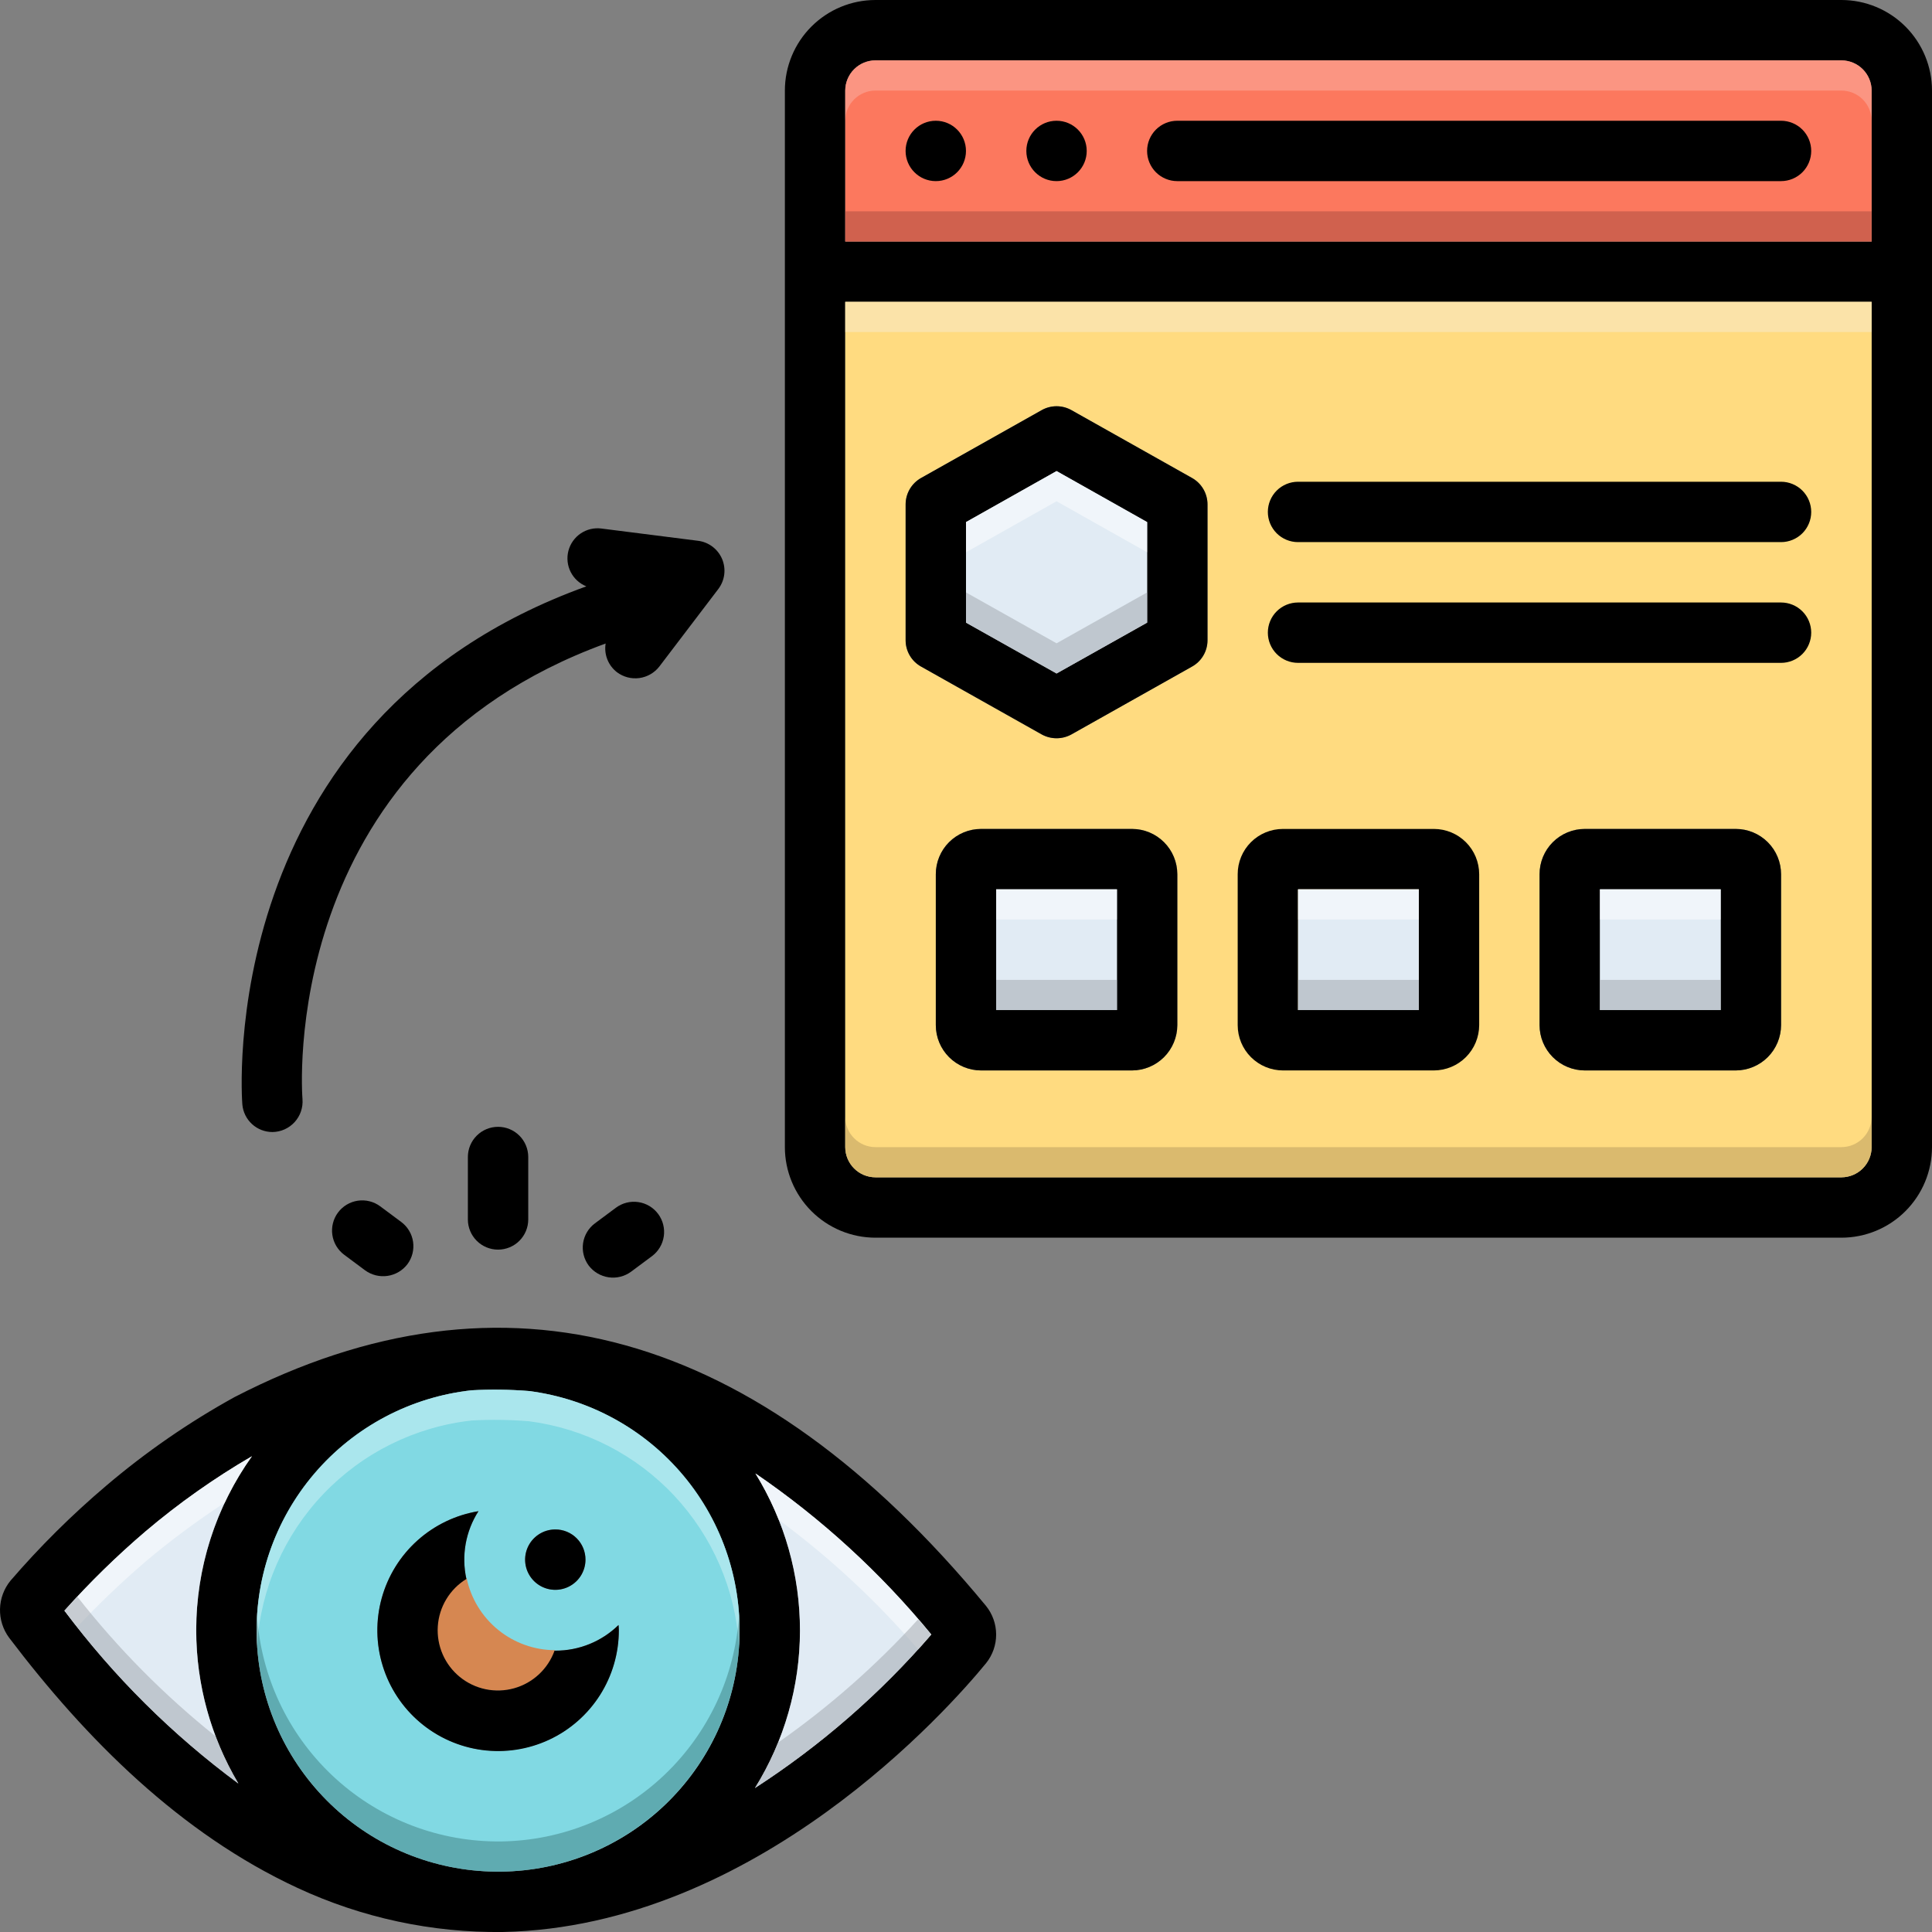 <?xml version="1.0" encoding="UTF-8"?>
<svg xmlns="http://www.w3.org/2000/svg" width="252" height="252" viewBox="0 0 252 252" fill="none">
  <rect x="0" y="0" width="252" height="252" fill="#808080" stroke="none"/>
  <g clip-path="url(#clip0_741_2204)">
    <path d="M240.188 0H114.188C111.055 0.002 108.052 1.248 105.838 3.463C103.623 5.677 102.377 8.68 102.375 11.812V149.625C102.377 152.757 103.623 155.76 105.838 157.975C108.052 160.19 111.055 161.435 114.188 161.438H240.188C243.32 161.435 246.323 160.19 248.537 157.975C250.752 155.76 251.998 152.757 252 149.625V11.812C251.998 8.68 250.752 5.677 248.537 3.463C246.323 1.248 243.32 0.002 240.188 0ZM244.125 149.625C244.122 150.668 243.706 151.668 242.968 152.406C242.231 153.144 241.231 153.559 240.188 153.562H114.188C113.144 153.559 112.144 153.144 111.407 152.406C110.669 151.668 110.253 150.668 110.25 149.625V39.375H244.125V149.625ZM244.125 31.5H110.25V11.812C110.253 10.769 110.669 9.769 111.407 9.032C112.144 8.294 113.144 7.878 114.188 7.875H240.188C241.231 7.878 242.231 8.294 242.968 9.032C243.706 9.769 244.122 10.769 244.125 11.812V31.5Z" fill="black"></path>
    <path d="M244.125 11.812V31.5H110.25V11.812C110.253 10.769 110.669 9.769 111.407 9.032C112.144 8.294 113.144 7.878 114.188 7.875H240.188C241.231 7.878 242.231 8.294 242.968 9.032C243.706 9.769 244.122 10.769 244.125 11.812Z" fill="#FC785E"></path>
    <path d="M110.25 39.375V149.625C110.253 150.668 110.669 151.668 111.407 152.406C112.144 153.144 113.144 153.559 114.188 153.562H240.188C241.231 153.559 242.231 153.144 242.968 152.406C243.706 151.668 244.122 150.668 244.125 149.625V39.375H110.25ZM153.562 133.717C153.558 135.283 152.934 136.782 151.828 137.889C150.721 138.995 149.221 139.619 147.656 139.624H127.969C126.403 139.623 124.901 139 123.794 137.892C122.686 136.785 122.064 135.284 122.062 133.717V114.03C122.061 113.254 122.214 112.486 122.51 111.769C122.806 111.052 123.241 110.4 123.79 109.851C124.339 109.303 124.99 108.868 125.707 108.571C126.424 108.275 127.193 108.123 127.969 108.124H147.656C149.222 108.125 150.724 108.748 151.831 109.855C152.939 110.962 153.561 112.464 153.562 114.03V133.717ZM157.5 83.514C157.5 84.212 157.314 84.898 156.961 85.5C156.608 86.102 156.101 86.599 155.492 86.94L139.742 95.799C139.151 96.124 138.487 96.294 137.812 96.294C137.138 96.294 136.474 96.124 135.883 95.799L120.133 86.94C119.524 86.599 119.017 86.102 118.664 85.5C118.311 84.898 118.125 84.212 118.125 83.514V65.796C118.125 65.095 118.31 64.407 118.663 63.801C119.016 63.196 119.523 62.695 120.133 62.35L135.883 53.491C136.473 53.162 137.137 52.989 137.812 52.989C138.488 52.989 139.152 53.162 139.742 53.491L155.492 62.35C156.102 62.695 156.609 63.196 156.962 63.801C157.315 64.407 157.5 65.095 157.5 65.796V83.514ZM232.312 133.717C232.308 135.283 231.684 136.782 230.578 137.889C229.471 138.995 227.971 139.619 226.406 139.624H206.719C205.153 139.623 203.651 139 202.544 137.892C201.436 136.785 200.814 135.284 200.812 133.717V114.03C200.811 113.254 200.964 112.486 201.26 111.769C201.556 111.052 201.991 110.4 202.54 109.851C203.089 109.303 203.74 108.868 204.457 108.571C205.174 108.275 205.943 108.123 206.719 108.124H226.406C227.972 108.125 229.474 108.748 230.581 109.855C231.689 110.962 232.311 112.464 232.312 114.03V133.717Z" fill="#FFDB80"></path>
    <path d="M128.601 209.454C98.715 173.269 65.738 164.094 30.596 182.227C24.645 185.509 19.039 189.381 13.862 193.783C9.377 197.584 5.197 201.731 1.36 206.186C0.512 207.229 0.034 208.523 0.002 209.867C-0.03 211.211 0.385 212.527 1.183 213.608C11.243 226.878 23.528 239.163 38.806 246.25C47.194 250.151 56.351 252.116 65.601 251.999C98.676 251.31 123.836 222.783 128.62 216.936C129.473 215.874 129.935 214.553 129.932 213.191C129.928 211.83 129.458 210.511 128.601 209.454ZM31.088 232.627C22.468 226.26 14.827 218.665 8.408 210.084C11.696 206.405 15.228 202.952 18.981 199.748C23.31 196.079 27.955 192.798 32.86 189.944C28.456 196.12 25.944 203.443 25.629 211.022C25.315 218.601 27.211 226.107 31.088 232.627ZM65.404 244.124H64.616C56.593 244.037 48.906 240.89 43.124 235.327C37.343 229.763 33.903 222.202 33.509 214.188C33.114 206.174 35.794 198.311 41.001 192.206C46.208 186.102 53.549 182.215 61.525 181.341C64.018 181.206 66.518 181.239 69.007 181.439C76.906 182.453 84.127 186.425 89.214 192.553C94.301 198.681 96.875 206.509 96.418 214.461C95.961 222.412 92.507 229.894 86.751 235.399C80.996 240.903 73.367 244.021 65.404 244.124ZM98.479 233.217C102.303 227.06 104.335 219.959 104.346 212.711C104.356 205.463 102.345 198.356 98.538 192.188C107.14 198.068 114.863 205.141 121.474 213.195C114.798 220.927 107.055 227.668 98.479 233.217Z" fill="black"></path>
    <path d="M25.593 212.645C25.596 219.678 27.494 226.581 31.086 232.628C22.466 226.261 14.825 218.667 8.406 210.086C11.694 206.407 15.226 202.954 18.978 199.75C23.308 196.08 27.953 192.799 32.858 189.945C28.129 196.569 25.589 204.506 25.593 212.645Z" fill="#E1EBF4"></path>
    <path d="M69.005 181.439C66.516 181.239 64.016 181.206 61.523 181.341C53.547 182.215 46.206 186.102 40.999 192.207C35.792 198.312 33.112 206.174 33.507 214.188C33.901 222.202 37.341 229.763 43.122 235.327C48.904 240.891 56.591 244.037 64.614 244.124H65.402C73.365 244.022 80.994 240.904 86.749 235.399C92.505 229.894 95.96 222.412 96.416 214.461C96.874 206.51 94.299 198.681 89.212 192.553C84.125 186.425 76.904 182.454 69.005 181.439ZM72.43 199.493C73.209 199.493 73.97 199.724 74.618 200.156C75.265 200.589 75.77 201.204 76.068 201.924C76.366 202.643 76.444 203.435 76.292 204.198C76.14 204.962 75.765 205.664 75.215 206.215C74.664 206.765 73.962 207.14 73.198 207.292C72.435 207.444 71.643 207.366 70.923 207.068C70.204 206.77 69.589 206.265 69.156 205.618C68.724 204.97 68.493 204.209 68.493 203.43C68.493 202.913 68.594 202.401 68.792 201.923C68.99 201.446 69.28 201.011 69.646 200.646C70.011 200.28 70.445 199.99 70.923 199.792C71.401 199.594 71.913 199.493 72.43 199.493ZM64.969 228.374C61.015 228.378 57.205 226.893 54.296 224.216C51.388 221.538 49.594 217.863 49.271 213.923C48.949 209.982 50.121 206.065 52.556 202.95C54.99 199.835 58.508 197.75 62.409 197.111C61.578 198.408 61.01 199.856 60.74 201.373C60.47 202.89 60.502 204.446 60.834 205.95C59.764 206.607 58.867 207.51 58.218 208.584C57.569 209.658 57.187 210.872 57.104 212.125C57.021 213.377 57.239 214.631 57.74 215.782C58.241 216.933 59.011 217.946 59.985 218.738C60.959 219.53 62.108 220.077 63.337 220.334C64.565 220.59 65.838 220.548 67.047 220.212C68.256 219.875 69.367 219.254 70.286 218.4C71.206 217.545 71.907 216.483 72.332 215.302H72.43C75.513 215.315 78.477 214.112 80.679 211.955C80.699 212.191 80.719 212.408 80.719 212.624C80.713 216.8 79.052 220.803 76.1 223.755C73.147 226.708 69.144 228.369 64.969 228.374Z" fill="#81D9E3"></path>
    <path d="M121.472 213.196C114.796 220.928 107.053 227.669 98.477 233.218C102.301 227.062 104.333 219.96 104.343 212.712C104.354 205.464 102.343 198.357 98.536 192.189C107.138 198.069 114.86 205.142 121.472 213.196Z" fill="#E1EBF4"></path>
    <path d="M76.367 203.432C76.367 204.21 76.136 204.972 75.704 205.619C75.271 206.267 74.656 206.771 73.936 207.069C73.217 207.367 72.425 207.445 71.662 207.294C70.898 207.142 70.196 206.767 69.645 206.216C69.095 205.665 68.72 204.964 68.568 204.2C68.416 203.436 68.494 202.644 68.792 201.925C69.09 201.205 69.595 200.59 70.242 200.158C70.89 199.725 71.651 199.494 72.43 199.494C72.947 199.492 73.46 199.593 73.939 199.79C74.417 199.987 74.852 200.277 75.218 200.643C75.584 201.009 75.874 201.444 76.071 201.923C76.268 202.401 76.369 202.914 76.367 203.432Z" fill="black"></path>
    <path d="M35.528 147.657C36.074 147.652 36.612 147.535 37.111 147.313C37.609 147.09 38.056 146.768 38.425 146.366C38.793 145.963 39.075 145.489 39.252 144.973C39.429 144.457 39.498 143.91 39.455 143.366C39.414 142.917 36.052 99.577 78.996 83.938C78.881 84.639 78.959 85.358 79.221 86.019C79.483 86.679 79.919 87.256 80.484 87.688C81.318 88.311 82.364 88.581 83.396 88.441C84.428 88.3 85.363 87.761 86.001 86.938L93.693 76.828C94.111 76.278 94.378 75.627 94.465 74.941C94.552 74.255 94.457 73.559 94.19 72.921C93.922 72.284 93.492 71.728 92.941 71.309C92.391 70.891 91.74 70.625 91.054 70.538L78.445 68.939C77.496 68.816 76.536 69.044 75.744 69.579C74.952 70.114 74.382 70.919 74.141 71.844C73.9 72.769 74.004 73.75 74.434 74.604C74.865 75.457 75.592 76.125 76.479 76.481C27.729 94.062 31.565 143.559 31.611 144.072C31.699 145.05 32.15 145.961 32.875 146.624C33.599 147.287 34.546 147.655 35.528 147.657Z" fill="black"></path>
    <path d="M232.309 15.75H153.559C152.514 15.75 151.513 16.165 150.774 16.903C150.036 17.642 149.621 18.643 149.621 19.688C149.621 20.732 150.036 21.733 150.774 22.472C151.513 23.21 152.514 23.625 153.559 23.625H232.309C233.353 23.625 234.354 23.21 235.093 22.472C235.831 21.733 236.246 20.732 236.246 19.688C236.246 18.643 235.831 17.642 235.093 16.903C234.354 16.165 233.353 15.75 232.309 15.75Z" fill="black"></path>
    <path d="M122.059 23.625C124.233 23.625 125.996 21.862 125.996 19.688C125.996 17.513 124.233 15.75 122.059 15.75C119.884 15.75 118.121 17.513 118.121 19.688C118.121 21.862 119.884 23.625 122.059 23.625Z" fill="black"></path>
    <path d="M137.809 23.625C139.983 23.625 141.746 21.862 141.746 19.688C141.746 17.513 139.983 15.75 137.809 15.75C135.634 15.75 133.871 17.513 133.871 19.688C133.871 21.862 135.634 23.625 137.809 23.625Z" fill="black"></path>
    <path d="M169.309 70.711H232.309C233.353 70.711 234.354 70.296 235.093 69.558C235.831 68.819 236.246 67.818 236.246 66.773C236.246 65.729 235.831 64.728 235.093 63.989C234.354 63.251 233.353 62.836 232.309 62.836H169.309C168.264 62.836 167.263 63.251 166.524 63.989C165.786 64.728 165.371 65.729 165.371 66.773C165.371 67.818 165.786 68.819 166.524 69.558C167.263 70.296 168.264 70.711 169.309 70.711Z" fill="black"></path>
    <path d="M155.492 62.35L139.742 53.49C139.152 53.161 138.488 52.988 137.812 52.988C137.137 52.988 136.473 53.161 135.883 53.49L120.133 62.35C119.523 62.695 119.016 63.195 118.663 63.801C118.31 64.406 118.125 65.094 118.125 65.795V83.514C118.125 84.212 118.311 84.897 118.664 85.499C119.017 86.102 119.524 86.599 120.133 86.939L135.883 95.799C136.474 96.123 137.138 96.293 137.812 96.293C138.487 96.293 139.151 96.123 139.742 95.799L155.492 86.939C156.101 86.599 156.608 86.102 156.961 85.499C157.314 84.897 157.5 84.212 157.5 83.514V65.795C157.5 65.094 157.315 64.406 156.962 63.801C156.609 63.195 156.102 62.695 155.492 62.35ZM149.625 81.21L137.812 87.845L126 81.21V68.099L137.812 61.444L149.625 68.099V81.21Z" fill="black"></path>
    <path d="M149.625 68.1V81.212L137.812 87.846L126 81.212V68.1L137.812 61.445L149.625 68.1Z" fill="#E1EBF4"></path>
    <path d="M169.309 86.461H232.309C233.353 86.461 234.354 86.046 235.093 85.308C235.831 84.569 236.246 83.568 236.246 82.523C236.246 81.479 235.831 80.478 235.093 79.739C234.354 79.001 233.353 78.586 232.309 78.586H169.309C168.264 78.586 167.263 79.001 166.524 79.739C165.786 80.478 165.371 81.479 165.371 82.523C165.371 83.568 165.786 84.569 166.524 85.308C167.263 86.046 168.264 86.461 169.309 86.461Z" fill="black"></path>
    <path d="M147.656 108.123H127.969C127.193 108.122 126.424 108.274 125.707 108.571C124.99 108.867 124.339 109.302 123.79 109.851C123.241 110.399 122.806 111.051 122.51 111.768C122.214 112.485 122.061 113.253 122.063 114.029V133.717C122.064 135.283 122.686 136.784 123.794 137.892C124.901 138.999 126.403 139.622 127.969 139.623H147.656C149.221 139.618 150.721 138.995 151.828 137.888C152.934 136.781 153.558 135.282 153.563 133.717V114.029C153.561 112.463 152.939 110.962 151.831 109.854C150.724 108.747 149.222 108.124 147.656 108.123ZM145.688 131.748H129.938V115.998H145.688V131.748Z" fill="black"></path>
    <path d="M129.938 115.998H145.688V131.748H129.938V115.998Z" fill="#E1EBF4"></path>
    <path d="M187.031 108.123H167.344C166.568 108.122 165.799 108.274 165.082 108.571C164.365 108.867 163.714 109.302 163.165 109.851C162.616 110.399 162.181 111.051 161.885 111.768C161.589 112.485 161.436 113.253 161.438 114.029V133.717C161.439 135.283 162.061 136.784 163.169 137.892C164.276 138.999 165.778 139.622 167.344 139.623H187.031C188.596 139.618 190.096 138.995 191.203 137.888C192.309 136.781 192.933 135.282 192.938 133.717V114.029C192.936 112.463 192.314 110.962 191.206 109.854C190.099 108.747 188.597 108.124 187.031 108.123ZM185.063 131.748H169.313V115.998H185.063V131.748Z" fill="black"></path>
    <path d="M169.312 115.998H185.062V131.748H169.312V115.998Z" fill="#E1EBF4"></path>
    <path d="M226.406 108.123H206.719C205.943 108.122 205.174 108.274 204.457 108.571C203.74 108.867 203.089 109.302 202.54 109.851C201.991 110.399 201.556 111.051 201.26 111.768C200.964 112.485 200.811 113.253 200.813 114.029V133.717C200.814 135.283 201.436 136.784 202.544 137.892C203.651 138.999 205.153 139.622 206.719 139.623H226.406C227.971 139.618 229.471 138.995 230.578 137.888C231.684 136.781 232.308 135.282 232.313 133.717V114.029C232.311 112.463 231.689 110.962 230.581 109.854C229.474 108.747 227.972 108.124 226.406 108.123ZM224.438 131.748H208.688V115.998H224.438V131.748Z" fill="black"></path>
    <path d="M208.688 115.998H224.438V131.748H208.688V115.998Z" fill="#E1EBF4"></path>
    <path d="M49.596 157.349C49.181 157.04 48.71 156.816 48.209 156.69C47.707 156.563 47.186 156.537 46.674 156.612C46.163 156.687 45.671 156.862 45.227 157.127C44.783 157.392 44.396 157.742 44.087 158.157C43.778 158.572 43.554 159.044 43.428 159.545C43.302 160.046 43.275 160.568 43.35 161.079C43.425 161.591 43.6 162.083 43.866 162.527C44.131 162.971 44.481 163.358 44.896 163.667L47.632 165.703C48.474 166.314 49.522 166.571 50.552 166.42C51.581 166.269 52.511 165.722 53.142 164.894C53.45 164.479 53.674 164.008 53.801 163.506C53.927 163.005 53.954 162.484 53.879 161.972C53.804 161.46 53.629 160.969 53.363 160.525C53.098 160.081 52.748 159.693 52.333 159.385L49.596 157.349Z" fill="black"></path>
    <path d="M80.336 157.531L77.599 159.567C77.184 159.875 76.834 160.262 76.569 160.706C76.304 161.15 76.129 161.642 76.053 162.154C75.978 162.665 76.005 163.187 76.131 163.688C76.258 164.189 76.482 164.661 76.79 165.076C77.421 165.905 78.35 166.453 79.38 166.604C80.41 166.756 81.458 166.497 82.3 165.884L85.037 163.848C85.874 163.225 86.43 162.294 86.582 161.261C86.733 160.228 86.468 159.177 85.845 158.339C85.222 157.501 84.291 156.945 83.258 156.794C82.225 156.642 81.174 156.907 80.336 157.531Z" fill="black"></path>
    <path d="M61.027 150.914V159.057C61.027 160.102 61.442 161.103 62.181 161.842C62.919 162.58 63.921 162.995 64.965 162.995C66.009 162.995 67.011 162.58 67.749 161.842C68.487 161.103 68.902 160.102 68.902 159.057V150.914C68.902 149.87 68.487 148.868 67.749 148.13C67.011 147.391 66.009 146.977 64.965 146.977C63.921 146.977 62.919 147.391 62.181 148.13C61.442 148.868 61.027 149.87 61.027 150.914Z" fill="black"></path>
    <path d="M60.862 205.832C59.774 206.487 58.859 207.394 58.195 208.477C57.531 209.56 57.137 210.787 57.047 212.054C56.957 213.321 57.173 214.591 57.677 215.757C58.181 216.923 58.959 217.951 59.944 218.753C60.928 219.556 62.092 220.109 63.336 220.367C64.58 220.626 65.867 220.581 67.09 220.236C68.313 219.892 69.435 219.258 70.361 218.389C71.288 217.52 71.991 216.441 72.413 215.242C69.701 215.235 67.073 214.297 64.97 212.584C62.868 210.871 61.417 208.487 60.862 205.832Z" fill="#D68751"></path>
    <path d="M80.719 212.625C80.724 215.632 79.868 218.577 78.253 221.113C76.638 223.649 74.33 225.67 71.603 226.937C68.876 228.203 65.843 228.663 62.863 228.261C59.884 227.859 57.081 226.612 54.787 224.668C52.493 222.725 50.803 220.165 49.918 217.291C49.032 214.418 48.987 211.351 49.789 208.453C50.59 205.555 52.205 202.947 54.441 200.937C56.678 198.928 59.443 197.6 62.409 197.111C61.578 198.408 61.01 199.857 60.74 201.374C60.47 202.891 60.502 204.446 60.834 205.951C59.764 206.607 58.867 207.51 58.218 208.585C57.569 209.659 57.187 210.873 57.104 212.125C57.021 213.378 57.239 214.632 57.74 215.783C58.241 216.933 59.011 217.947 59.985 218.739C60.959 219.531 62.108 220.078 63.337 220.335C64.565 220.591 65.838 220.549 67.047 220.212C68.256 219.876 69.367 219.254 70.286 218.4C71.206 217.546 71.907 216.484 72.332 215.303H72.43C75.513 215.315 78.477 214.113 80.679 211.956C80.699 212.192 80.719 212.409 80.719 212.625Z" fill="black"></path>
    <path opacity="0.5" d="M110.25 27.562H244.125V31.5H110.25V27.562Z" fill="#A54B3F"></path>
    <path opacity="0.5" d="M149.625 68.1V72.037L137.812 65.383L126 72.037V68.1L137.812 61.445L149.625 68.1Z" fill="white"></path>
    <path opacity="0.5" d="M149.625 77.273V81.211L137.812 87.846L126 81.211V77.273L137.812 83.908L149.625 77.273Z" fill="#9FA5AA"></path>
    <path opacity="0.3" d="M244.125 11.812V15.75C244.122 14.707 243.706 13.707 242.968 12.969C242.231 12.231 241.231 11.816 240.188 11.812H114.188C113.144 11.816 112.144 12.231 111.407 12.969C110.669 13.707 110.253 14.707 110.25 15.75V11.812C110.253 10.769 110.669 9.769 111.407 9.032C112.144 8.294 113.144 7.878 114.188 7.875H240.188C241.231 7.878 242.231 8.294 242.968 9.032C243.706 9.769 244.122 10.769 244.125 11.812Z" fill="#F9DBD7"></path>
    <path opacity="0.5" d="M110.25 39.375H244.125V43.312H110.25V39.375Z" fill="#F9EDD2"></path>
    <path opacity="0.45" d="M244.125 145.688V149.625C244.122 150.668 243.706 151.668 242.968 152.406C242.231 153.144 241.231 153.559 240.188 153.562H114.188C113.144 153.559 112.144 153.144 111.407 152.406C110.669 151.668 110.253 150.668 110.25 149.625V145.688C110.253 146.731 110.669 147.731 111.407 148.468C112.144 149.206 113.144 149.622 114.188 149.625H240.188C241.231 149.622 242.231 149.206 242.968 148.468C243.706 147.731 244.122 146.731 244.125 145.688Z" fill="#AD9359"></path>
    <path opacity="0.5" d="M121.471 213.196C120.979 213.767 120.408 214.417 119.758 215.145C114.349 208.842 108.247 203.169 101.567 198.234C100.731 196.136 99.717 194.114 98.535 192.189C107.137 198.069 114.86 205.142 121.471 213.196Z" fill="white"></path>
    <path opacity="0.4" d="M96.469 212.646C96.469 213.315 96.449 213.985 96.39 214.634C95.928 207.338 92.943 200.43 87.947 195.092C82.951 189.755 76.254 186.321 69.005 185.379C66.516 185.179 64.017 185.146 61.523 185.28C54.151 186.101 47.303 189.494 42.183 194.862C37.063 200.23 33.999 207.231 33.528 214.634C33.488 213.965 33.469 213.315 33.469 212.646C33.482 204.893 36.349 197.416 41.524 191.642C46.698 185.868 53.818 182.202 61.523 181.343C64.017 181.208 66.516 181.241 69.005 181.441C76.588 182.429 83.554 186.138 88.606 191.878C93.658 197.618 96.453 204.999 96.469 212.646Z" fill="#E8FBFC"></path>
    <path opacity="0.5" d="M32.858 189.945C31.5 191.858 30.314 193.887 29.314 196.009C25.716 198.356 22.265 200.92 18.978 203.687C15.865 206.364 12.894 209.203 10.08 212.192C9.509 211.503 8.957 210.794 8.406 210.086C11.694 206.407 15.226 202.954 18.978 199.75C23.308 196.08 27.953 192.799 32.858 189.945Z" fill="white"></path>
    <path opacity="0.5" d="M31.086 232.627C22.466 226.261 14.825 218.666 8.406 210.085C8.859 209.573 9.41 208.963 10.08 208.254C15.371 215.009 21.43 221.127 28.133 226.484C28.941 228.612 29.929 230.667 31.086 232.627Z" fill="#9FA5AA"></path>
    <path opacity="0.3" d="M96.469 212.644C96.458 220.919 93.194 228.857 87.382 234.747C81.57 240.636 73.675 244.004 65.402 244.125H64.614C56.325 244.031 48.407 240.673 42.577 234.781C36.747 228.888 33.474 220.934 33.469 212.644C33.469 211.995 33.488 211.345 33.528 210.695C34.038 218.624 37.525 226.068 43.289 231.536C49.053 237.005 56.67 240.094 64.614 240.187H65.402C73.33 240.071 80.922 236.97 86.666 231.504C92.409 226.038 95.882 218.608 96.39 210.695C96.449 211.345 96.469 211.995 96.469 212.644Z" fill="#0F423C"></path>
    <path opacity="0.5" d="M121.472 213.195C114.796 220.927 107.053 227.669 98.477 233.218C99.644 231.33 100.651 229.347 101.489 227.292C108.158 222.626 114.285 217.231 119.759 211.207C120.33 211.857 120.901 212.526 121.472 213.195Z" fill="#9FA5AA"></path>
    <path opacity="0.5" d="M129.938 115.998H145.688V119.936H129.938V115.998Z" fill="white"></path>
    <path opacity="0.5" d="M129.938 127.811H145.688V131.748H129.938V127.811Z" fill="#9FA5AA"></path>
    <path opacity="0.5" d="M169.312 115.998H185.062V119.936H169.312V115.998Z" fill="white"></path>
    <path opacity="0.5" d="M169.312 127.811H185.062V131.748H169.312V127.811Z" fill="#9FA5AA"></path>
    <path opacity="0.5" d="M208.688 115.998H224.438V119.936H208.688V115.998Z" fill="white"></path>
    <path opacity="0.5" d="M208.688 127.811H224.438V131.748H208.688V127.811Z" fill="#9FA5AA"></path>
  </g>
  <defs>
    <clipPath id="clip0_741_2204">
      <rect width="252" height="252" fill="white"></rect>
    </clipPath>
  </defs>
</svg>
